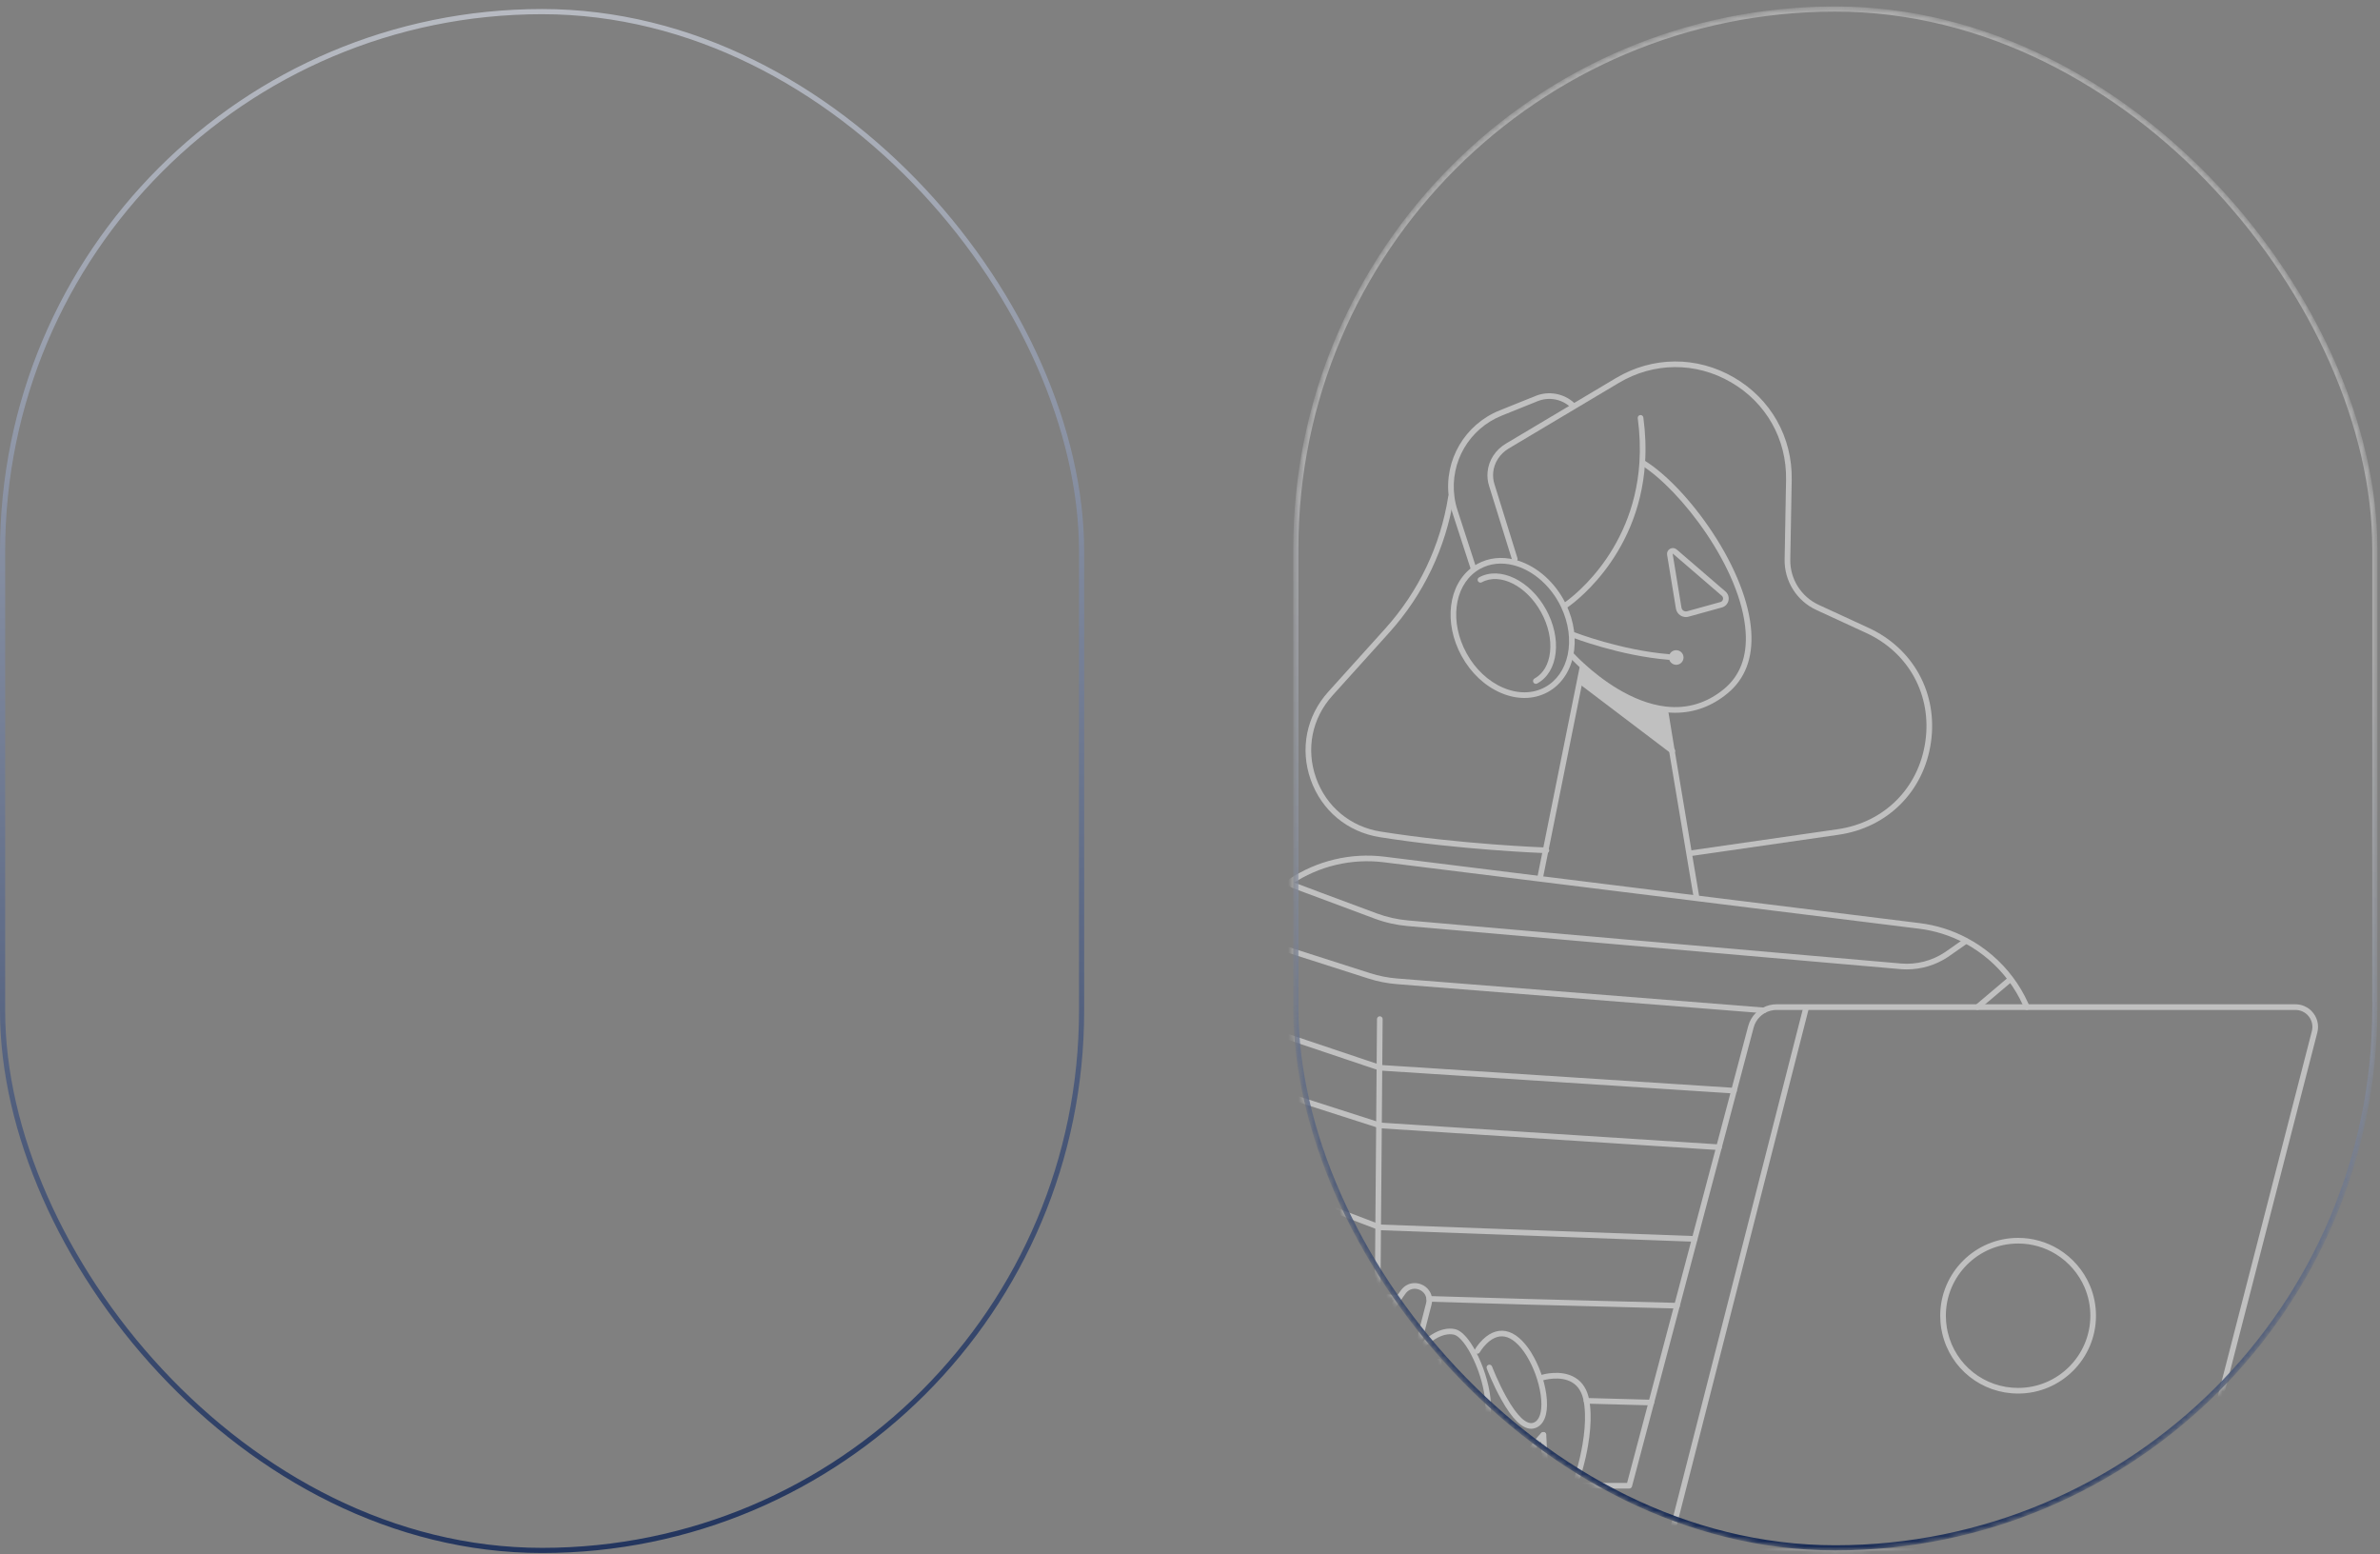 <svg width="461" height="301" viewBox="0 0 461 301" fill="none" xmlns="http://www.w3.org/2000/svg">
<rect x="0" y="0" width="461" height="301" fill="#808080" stroke="none"/>
<mask id="mask0_1075_8770" style="mask-type:alpha" maskUnits="userSpaceOnUse" x="250" y="1" width="211" height="300">
<rect x="250.5" y="1.25" width="210" height="299" rx="105" fill="#D9D9D9"/>
</mask>
<g mask="url(#mask0_1075_8770)">
<g opacity="0.5">
<path d="M225.665 234.867L225.625 235.14L225.804 245.613L226.241 245.605C226.241 245.605 239.478 238.326 265.956 260.513C266.047 260.305 266.139 260.097 266.233 259.89C262.662 256.74 239.865 237.056 225.665 234.867Z" fill="white"/>
<path d="M305.996 131.86L306.072 131.875L323.832 145.336C323.096 140.927 322.578 137.766 322.578 137.661L322.608 137.373C315.814 136.594 309.677 131.834 306.582 129.023L306.564 129.045L305.996 131.86Z" fill="white"/>
<path d="M323.268 127.228C323.264 127.261 323.264 127.294 323.264 127.326C323.264 128.109 323.898 128.743 324.678 128.743C325.458 128.743 326.096 128.109 326.096 127.326C326.096 126.544 325.462 125.914 324.678 125.914C323.894 125.914 323.319 126.496 323.268 127.228Z" fill="white"/>
<path d="M225.868 258.274C226.113 258.274 226.335 258.11 226.397 257.862C226.473 257.571 226.295 257.272 226.003 257.196C216.932 254.862 214.486 247.721 215.219 241.815C215.405 240.319 215.798 238.851 216.363 237.573L240.866 182.353C241.001 182.051 241.139 181.756 241.278 181.465C243.297 177.339 246.384 173.8 250.203 171.233C255.444 167.716 261.779 166.208 268.044 166.984L328.467 174.481C328.486 174.485 328.507 174.488 328.529 174.492L371.707 179.848C374.776 180.231 377.713 181.152 380.439 182.59C383.8 184.352 386.77 186.887 389.033 189.924C390.116 191.365 391.052 192.942 391.814 194.617L392.106 195.258C392.229 195.531 392.554 195.655 392.831 195.531C393.104 195.407 393.228 195.083 393.101 194.806L392.809 194.166C392.014 192.421 391.038 190.772 389.908 189.272C387.55 186.108 384.452 183.464 380.949 181.625C378.107 180.125 375.042 179.164 371.842 178.767L328.726 173.418C328.708 173.414 328.686 173.41 328.664 173.407L268.179 165.902C261.651 165.09 255.054 166.663 249.595 170.326C245.615 172.999 242.397 176.688 240.294 180.992C240.148 181.301 240.002 181.603 239.867 181.913L215.365 237.132C214.756 238.505 214.33 240.078 214.133 241.684C213.338 248.049 215.97 255.747 225.726 258.259C225.77 258.27 225.817 258.277 225.865 258.277L225.868 258.274Z" fill="white"/>
<path d="M266.779 259.249C267.078 259.249 267.322 259.009 267.326 258.707L267.347 256.005C267.362 254.381 267.373 252.739 267.391 251.086L267.493 237.562C267.533 232.919 267.566 228.368 267.603 224.089L267.796 199.602C267.807 198.2 267.814 197.406 267.814 197.355C267.814 197.053 267.57 196.809 267.267 196.809C266.965 196.809 266.721 197.053 266.721 197.355C266.721 197.403 266.713 198.193 266.702 199.591L266.509 224.078C266.476 228.357 266.44 232.909 266.4 237.551L266.298 251.075C266.283 252.728 266.269 254.37 266.254 255.994L266.232 258.696C266.232 258.998 266.473 259.246 266.775 259.246H266.779V259.249Z" fill="white"/>
<path d="M266.233 260.436C266.386 260.436 266.535 260.374 266.645 260.251C266.845 260.025 266.823 259.679 266.597 259.479C264.768 257.862 258.175 252.16 250.251 246.57C240.061 239.379 231.817 235.261 225.749 234.325C219.44 233.345 215.551 235.803 214.203 241.629C214.133 241.924 214.319 242.215 214.611 242.285C214.906 242.354 215.198 242.168 215.267 241.877C216.48 236.633 219.852 234.514 225.581 235.403C239.788 237.591 263.244 257.978 265.872 260.294C265.978 260.385 266.105 260.433 266.233 260.433V260.436Z" fill="white"/>
<path d="M265.955 261.059C266.111 261.059 266.265 260.994 266.374 260.862C266.567 260.633 266.538 260.287 266.305 260.094C258.702 253.722 247.313 245.795 236.244 244.2C229.52 243.231 226.116 245.048 225.974 245.129C225.708 245.274 225.613 245.606 225.759 245.871C225.904 246.137 226.236 246.232 226.498 246.086C226.531 246.068 229.804 244.349 236.215 245.3C242.167 246.185 252.094 249.615 265.601 260.932C265.703 261.019 265.827 261.059 265.951 261.059H265.955Z" fill="white"/>
<path d="M324.495 138.028C328.195 138.028 331.599 136.768 334.635 134.263C338.01 131.477 339.551 127.461 339.216 122.316C338.848 116.698 336.173 109.863 331.683 103.072C327.677 97.017 322.771 91.824 318.558 89.192C318.303 89.031 317.964 89.108 317.804 89.366C317.644 89.621 317.72 89.96 317.979 90.12C325.465 94.803 337.317 110.063 338.126 122.389C338.44 127.163 337.029 130.873 333.942 133.422C330.618 136.16 326.828 137.307 322.677 136.83C316.022 136.065 309.972 131.357 306.958 128.619C305.653 127.436 304.891 126.595 304.884 126.587C304.68 126.361 304.337 126.347 304.111 126.547C303.889 126.747 303.871 127.093 304.071 127.319C304.104 127.356 304.873 128.204 306.225 129.431C309.337 132.257 315.599 137.121 322.556 137.919C323.216 137.995 323.865 138.032 324.506 138.032L324.495 138.028Z" fill="white"/>
<path d="M303.236 117.772C303.338 117.772 303.441 117.743 303.532 117.685C303.67 117.594 317.421 108.479 318.642 89.683C318.832 86.836 318.719 83.865 318.314 80.846C318.274 80.547 318.001 80.34 317.698 80.376C317.399 80.416 317.188 80.693 317.228 80.992C317.625 83.937 317.731 86.836 317.549 89.61C316.364 107.846 303.069 116.68 302.934 116.767C302.682 116.931 302.61 117.269 302.774 117.521C302.879 117.681 303.054 117.768 303.233 117.768L303.236 117.772Z" fill="white"/>
<path d="M328.617 174.393C328.646 174.393 328.679 174.393 328.708 174.386C329.007 174.335 329.207 174.055 329.156 173.756L327.717 165.199C326.696 159.144 325.344 151.093 324.371 145.245C323.544 140.296 323.15 137.86 323.124 137.624C323.106 137.34 322.869 137.11 322.578 137.11C322.286 137.11 322.031 137.354 322.031 137.657C322.031 137.718 322.031 137.868 323.292 145.423C324.265 151.271 325.617 159.322 326.638 165.377L328.077 173.934C328.121 174.2 328.354 174.39 328.617 174.39V174.393Z" fill="white"/>
<path d="M298.309 170.577C298.564 170.577 298.794 170.399 298.845 170.137L307.1 129.151C307.158 128.856 306.968 128.568 306.673 128.506C306.374 128.444 306.09 128.637 306.028 128.932L305.46 131.747L297.773 169.918C297.715 170.213 297.904 170.501 298.2 170.563C298.236 170.57 298.272 170.574 298.309 170.574V170.577Z" fill="white"/>
<path d="M299.54 165.221C299.842 165.221 300.086 164.974 300.083 164.671C300.083 164.373 299.839 164.129 299.54 164.129C299.529 164.129 299.492 164.129 299.423 164.122C298.734 164.096 282.815 163.492 267.413 161.037C261.56 160.105 256.883 156.213 254.908 150.631C252.936 145.052 254.125 139.099 258.09 134.704L269.108 122.487C275.733 115.136 280.052 106.091 281.601 96.325C281.649 96.026 281.444 95.746 281.146 95.699C280.85 95.651 280.566 95.855 280.519 96.154C279.006 105.709 274.779 114.564 268.295 121.756L257.277 133.972C253.042 138.669 251.77 145.034 253.877 150.995C255.987 156.963 260.984 161.121 267.238 162.119C282.705 164.58 298.687 165.188 299.361 165.214C299.46 165.221 299.522 165.221 299.533 165.221H299.54Z" fill="white"/>
<path d="M326.554 119.494C326.729 119.494 326.908 119.472 327.079 119.422L333.53 117.637C334.171 117.459 334.656 116.949 334.802 116.301C334.948 115.653 334.725 114.983 334.223 114.55L324.765 106.408C324.4 106.095 323.894 106.044 323.475 106.28C323.055 106.517 322.837 106.972 322.913 107.445L324.619 117.848C324.706 118.398 325.027 118.886 325.497 119.185C325.814 119.389 326.183 119.494 326.554 119.494ZM324.032 107.227C324.032 107.227 324.047 107.231 324.054 107.238L333.512 115.38C333.712 115.551 333.796 115.809 333.738 116.064C333.679 116.319 333.494 116.516 333.239 116.589L326.788 118.373C326.547 118.442 326.299 118.402 326.088 118.267C325.876 118.132 325.738 117.921 325.698 117.674L323.992 107.271C323.992 107.271 323.988 107.245 324.01 107.234C324.018 107.231 324.025 107.227 324.032 107.227Z" fill="white"/>
<path d="M285.374 110.511C285.428 110.511 285.487 110.504 285.541 110.486C285.829 110.391 285.986 110.085 285.891 109.798L282.32 98.816C282.032 97.942 281.831 97.046 281.718 96.157C280.833 89.461 284.597 83.02 290.873 80.496L297.853 77.685C300.003 76.819 302.492 77.274 304.194 78.847L304.347 78.982C304.573 79.182 304.92 79.164 305.12 78.942C305.321 78.716 305.302 78.374 305.08 78.17L304.934 78.038C302.926 76.185 299.988 75.646 297.448 76.669L290.469 79.481C283.726 82.193 279.684 89.104 280.636 96.296C280.756 97.25 280.975 98.211 281.281 99.15L284.853 110.133C284.929 110.362 285.14 110.511 285.374 110.511Z" fill="white"/>
<path d="M327.509 165.778C327.535 165.778 327.56 165.778 327.59 165.771L356.123 161.656C365.61 160.287 372.633 153.281 374.014 143.807C375.396 134.329 370.665 125.612 361.962 121.599L352.289 117.138C348.87 115.562 346.705 112.113 346.775 108.356L347.052 92.957C347.201 84.669 343.01 77.241 335.834 73.083C328.658 68.924 320.118 68.975 312.993 73.221L291.687 85.911C289.668 87.112 288.341 89.162 288.141 91.395C288.06 92.316 288.152 93.201 288.41 94.031L292.889 108.436C292.981 108.723 293.287 108.884 293.575 108.796C293.863 108.705 294.023 108.399 293.935 108.112L289.456 93.707C289.241 93.011 289.165 92.269 289.23 91.489C289.398 89.607 290.528 87.87 292.244 86.847L313.551 74.157C320.33 70.119 328.453 70.068 335.28 74.026C342.106 77.984 346.097 85.052 345.955 92.935L345.678 108.334C345.601 112.525 348.014 116.37 351.826 118.129L361.499 122.589C369.75 126.394 374.237 134.664 372.928 143.65C371.62 152.637 364.958 159.282 355.963 160.579L327.429 164.693C327.13 164.737 326.923 165.014 326.966 165.312C327.006 165.585 327.24 165.782 327.506 165.782L327.509 165.778Z" fill="white"/>
<path d="M295.277 135.166C296.88 135.166 298.415 134.784 299.803 134.027C302.318 132.65 304.067 130.16 304.731 127.006C305.39 123.871 304.913 120.376 303.397 117.157C303.225 116.793 303.061 116.479 302.905 116.192C300.747 112.256 297.186 109.335 293.378 108.385C290.816 107.744 288.334 108.024 286.202 109.186C285.87 109.368 285.56 109.561 285.25 109.783C280.509 113.191 279.583 120.601 283.1 127.021C284.904 130.32 287.623 132.869 290.75 134.198C292.27 134.846 293.804 135.166 295.277 135.166ZM302.409 117.623C303.827 120.627 304.271 123.878 303.663 126.781C303.069 129.613 301.513 131.846 299.282 133.065C296.917 134.362 294.037 134.405 291.18 133.189C288.279 131.955 285.75 129.577 284.062 126.493C280.811 120.558 281.598 113.752 285.892 110.668C286.161 110.475 286.435 110.304 286.726 110.144C288.614 109.113 290.823 108.873 293.115 109.445C296.632 110.322 299.934 113.042 301.95 116.716C302.099 116.986 302.249 117.28 302.413 117.623H302.409Z" fill="white"/>
<path d="M297.496 132.424C297.583 132.424 297.674 132.403 297.758 132.359C299.755 131.27 301.02 129.158 301.326 126.416C301.625 123.744 300.969 120.78 299.482 118.063C296.377 112.397 290.553 109.59 286.496 111.804C286.23 111.95 286.136 112.281 286.278 112.547C286.424 112.813 286.755 112.907 287.021 112.765C290.549 110.839 295.706 113.45 298.52 118.588C299.901 121.107 300.51 123.846 300.237 126.296C299.97 128.674 298.903 130.487 297.23 131.401C296.964 131.547 296.869 131.878 297.011 132.144C297.109 132.326 297.299 132.428 297.492 132.428L297.496 132.424Z" fill="white"/>
<path d="M323.266 127.774C323.547 127.774 323.787 127.556 323.809 127.272C323.835 126.97 323.609 126.708 323.306 126.686C314.016 125.943 305.061 122.476 304.974 122.444C304.693 122.334 304.376 122.473 304.267 122.753C304.158 123.034 304.296 123.35 304.577 123.46C304.668 123.496 313.768 127.017 323.222 127.774C323.237 127.774 323.252 127.774 323.266 127.774Z" fill="white"/>
<path d="M323.933 145.959C324.101 145.959 324.265 145.883 324.371 145.741C324.553 145.5 324.502 145.158 324.261 144.976L324.159 144.899L306.403 131.441C306.162 131.259 305.82 131.307 305.637 131.547C305.455 131.787 305.503 132.13 305.743 132.312L323.609 145.853C323.707 145.926 323.82 145.963 323.937 145.963L323.933 145.959Z" fill="white"/>
<path d="M369.349 187.728C372.162 187.728 374.95 186.894 377.308 185.328L380.858 182.848C381.106 182.674 381.164 182.335 380.993 182.087C380.822 181.84 380.479 181.781 380.231 181.953L376.692 184.425C374.21 186.075 371.196 186.843 368.222 186.588C352.547 185.241 273.532 178.315 272.734 178.246C270.649 178.064 268.605 177.601 266.655 176.877C258.943 174.015 250.987 171.047 250.509 170.84C250.265 170.716 249.959 170.792 249.806 171.025C249.638 171.276 249.711 171.615 249.963 171.783C250.036 171.83 250.181 171.928 266.276 177.9C268.317 178.661 270.456 179.142 272.639 179.335C273.434 179.404 352.452 186.329 368.128 187.677C368.536 187.713 368.94 187.728 369.349 187.728Z" fill="white"/>
<path d="M383.023 195.578C383.147 195.578 383.275 195.534 383.377 195.451L389.584 190.204C389.813 190.007 389.842 189.665 389.649 189.435C389.456 189.206 389.11 189.177 388.88 189.37L382.673 194.617C382.444 194.813 382.415 195.156 382.608 195.385C382.717 195.513 382.87 195.578 383.027 195.578H383.023Z" fill="white"/>
<path d="M341.65 196.212C341.931 196.212 342.171 195.993 342.193 195.709C342.218 195.407 341.993 195.145 341.69 195.123C314.84 192.997 280.479 190.273 270.631 189.49C268.846 189.348 267.078 188.998 265.38 188.456C256.527 185.627 242.309 181.068 241.62 180.802C241.38 180.689 241.085 180.766 240.932 180.995C240.764 181.246 240.837 181.585 241.088 181.752C241.161 181.8 241.347 181.923 265.048 189.497C266.826 190.069 268.678 190.433 270.548 190.582C280.395 191.365 314.757 194.089 341.606 196.215C341.621 196.215 341.635 196.215 341.65 196.215V196.212Z" fill="white"/>
<path d="M335.873 211.76C336.157 211.76 336.398 211.538 336.42 211.25C336.438 210.948 336.212 210.69 335.909 210.671L267.376 206.233C267.376 206.233 267.347 206.225 267.333 206.218L264.887 205.395C257.711 202.988 235.931 195.68 235.151 195.378C234.903 195.265 234.604 195.353 234.458 195.589C234.302 195.848 234.382 196.183 234.641 196.339C234.743 196.401 234.845 196.463 264.537 206.429L267.085 207.281C267.132 207.296 267.187 207.31 267.238 207.314L335.836 211.756C335.836 211.756 335.862 211.756 335.873 211.756V211.76Z" fill="white"/>
<path d="M332.969 222.713C333.257 222.713 333.497 222.491 333.515 222.203C333.533 221.901 333.308 221.642 333.005 221.624L267.399 217.404L266.477 217.109C244.219 209.976 231.135 205.763 230.526 205.537C230.279 205.428 229.98 205.515 229.834 205.759C229.681 206.018 229.765 206.353 230.024 206.509C230.118 206.568 230.279 206.662 266.141 218.154L267.122 218.467C267.165 218.482 267.213 218.493 267.26 218.493L332.936 222.717C332.936 222.717 332.961 222.717 332.972 222.717L332.969 222.713Z" fill="white"/>
<path d="M328.263 240.464C328.554 240.464 328.798 240.231 328.809 239.94C328.82 239.638 328.583 239.386 328.284 239.376L267.369 237.14C267.318 237.122 267.245 237.092 267.146 237.052L266.709 236.885C240.359 226.85 224.322 220.732 223.761 220.496C223.506 220.375 223.196 220.47 223.054 220.721C222.905 220.984 222.996 221.319 223.258 221.468C223.331 221.508 223.499 221.606 266.319 237.912L266.753 238.076C266.961 238.156 267.074 238.199 267.074 238.199C267.128 238.218 267.183 238.229 267.241 238.232L328.244 240.472C328.244 240.472 328.259 240.472 328.266 240.472L328.263 240.464Z" fill="white"/>
<path d="M324.83 253.401C325.126 253.401 325.37 253.165 325.377 252.87C325.384 252.567 325.147 252.316 324.845 252.309C302.558 251.748 286.416 251.304 276.864 250.987C276.569 250.976 276.31 251.213 276.299 251.515C276.288 251.817 276.525 252.069 276.827 252.08C286.384 252.396 302.529 252.841 324.816 253.401C324.819 253.401 324.827 253.401 324.83 253.401Z" fill="white"/>
<path d="M270.993 251.872C271.284 251.872 271.525 251.643 271.539 251.348C271.55 251.045 271.317 250.791 271.015 250.78C267.902 250.652 267.217 250.587 267.067 250.561C266.823 250.481 266.546 250.583 266.419 250.816C266.273 251.078 266.368 251.413 266.634 251.559C266.794 251.646 266.9 251.705 270.974 251.872C270.982 251.872 270.989 251.872 270.996 251.872H270.993Z" fill="white"/>
<path d="M319.855 272.161C320.15 272.161 320.394 271.924 320.401 271.629C320.409 271.327 320.172 271.076 319.869 271.069C315.634 270.956 311.417 270.843 307.314 270.73C307.31 270.73 307.303 270.73 307.299 270.73C307.004 270.73 306.76 270.963 306.752 271.262C306.745 271.564 306.982 271.815 307.284 271.822C311.388 271.935 315.605 272.048 319.84 272.161C319.844 272.161 319.851 272.161 319.855 272.161Z" fill="white"/>
<path d="M227.884 301H422.399C422.647 301 422.866 300.833 422.928 300.589L448.859 199.952C449.245 198.455 448.826 196.9 447.74 195.793C447.649 195.695 447.543 195.6 447.434 195.506C447.372 195.455 447.314 195.407 447.252 195.36C447.161 195.287 447.04 195.207 446.92 195.134C446.72 195.01 446.534 194.916 446.344 194.836C446.231 194.785 446.089 194.73 445.94 194.686C445.812 194.643 445.666 194.606 445.517 194.573C445.342 194.537 445.204 194.519 445.069 194.508C444.934 194.493 444.777 194.482 444.62 194.482H344.117C343.162 194.482 342.218 194.726 341.384 195.185C341.267 195.247 341.143 195.32 341.023 195.4C340.702 195.604 340.396 195.848 340.126 196.121C339.401 196.835 338.88 197.73 338.621 198.71L315.164 287.167H227.88C227.683 287.167 227.505 287.182 227.326 287.211C226.699 287.305 226.102 287.575 225.602 287.983C225.515 288.055 225.431 288.132 225.347 288.216C224.669 288.893 224.298 289.789 224.298 290.743V297.428C224.298 299.398 225.905 301 227.877 301H227.884ZM421.977 299.908H227.884C226.513 299.908 225.398 298.794 225.398 297.428V290.743C225.398 290.08 225.657 289.457 226.127 288.988C226.182 288.933 226.236 288.878 226.298 288.831C226.648 288.543 227.064 288.358 227.501 288.292C227.625 288.27 227.749 288.263 227.88 288.263H315.584C315.831 288.263 316.05 288.096 316.112 287.855L339.678 198.99C339.886 198.2 340.309 197.476 340.895 196.9C341.114 196.682 341.355 196.489 341.617 196.321C341.715 196.259 341.81 196.201 341.905 196.15C342.583 195.775 343.344 195.582 344.117 195.582H444.62C444.733 195.582 444.85 195.589 444.959 195.6C445.083 195.611 445.193 195.629 445.298 195.651C445.404 195.673 445.506 195.699 445.604 195.731C445.725 195.768 445.819 195.804 445.907 195.841C446.06 195.903 446.198 195.975 446.344 196.066C446.432 196.121 446.519 196.179 446.599 196.241C446.654 196.281 446.687 196.31 446.723 196.339C446.807 196.409 446.884 196.481 446.957 196.554C447.777 197.392 448.09 198.557 447.802 199.682L421.977 299.908Z" fill="white"/>
<path d="M322.978 300.814C323.223 300.814 323.445 300.65 323.507 300.403L350.302 195.535C350.375 195.243 350.2 194.945 349.905 194.872C349.609 194.799 349.314 194.974 349.241 195.269L349.015 196.161L322.446 300.137C322.37 300.428 322.548 300.727 322.84 300.8C322.884 300.811 322.931 300.818 322.975 300.818L322.978 300.814Z" fill="white"/>
<path d="M390.903 269.871C399.22 269.871 405.988 263.109 405.988 254.796C405.988 252.746 405.584 250.754 404.782 248.879C403.561 246.021 401.425 243.555 398.772 241.935C396.41 240.486 393.688 239.721 390.903 239.721C382.583 239.721 375.815 246.483 375.815 254.796C375.815 255.655 375.887 256.522 376.033 257.367C376.081 257.647 376.139 257.946 376.212 258.244C377.815 265.09 383.858 269.867 390.903 269.867V269.871ZM390.903 240.814C393.487 240.814 396.013 241.524 398.2 242.867C400.66 244.371 402.639 246.658 403.776 249.309C404.519 251.049 404.895 252.895 404.895 254.796C404.895 262.505 398.619 268.778 390.903 268.778C384.368 268.778 378.763 264.343 377.276 257.997C377.21 257.72 377.156 257.447 377.112 257.188C376.977 256.402 376.908 255.597 376.908 254.8C376.908 247.091 383.188 240.817 390.903 240.817V240.814Z" fill="white"/>
<path d="M304.993 288.259C305.23 288.259 305.445 288.106 305.518 287.877L305.547 287.797C305.613 287.611 305.762 287.185 305.959 286.566C305.977 286.515 305.999 286.45 306.017 286.38L306.039 286.308C306.145 285.969 306.261 285.587 306.382 285.164C306.429 285.008 306.473 284.844 306.52 284.673L306.546 284.582C306.575 284.476 306.604 284.367 306.637 284.25C306.666 284.156 306.699 284.039 306.728 283.919C306.75 283.824 306.772 283.74 306.794 283.657L306.925 283.14C306.983 282.91 307.038 282.67 307.096 282.426L307.122 282.317C307.14 282.24 307.154 282.16 307.176 282.08C307.355 281.272 307.493 280.562 307.603 279.899C307.989 277.63 308.153 275.544 308.091 273.698C308.084 273.421 308.069 273.163 308.051 272.908C308.033 272.649 308.011 272.391 307.978 272.136C307.953 271.885 307.92 271.63 307.876 271.375L307.843 271.175C307.479 269.146 306.557 267.668 305.102 266.787C302.347 265.112 298.706 266.215 298.55 266.262C298.262 266.353 298.101 266.659 298.189 266.947C298.276 267.235 298.582 267.395 298.874 267.307C298.907 267.297 302.209 266.306 304.538 267.723C305.711 268.436 306.458 269.663 306.764 271.367L306.797 271.553C306.837 271.786 306.866 272.019 306.892 272.256C306.921 272.504 306.943 272.748 306.961 272.988C306.979 273.228 306.994 273.468 307.001 273.709C307.063 275.508 306.903 277.521 306.528 279.721C306.422 280.365 306.283 281.057 306.112 281.836C306.094 281.909 306.076 281.996 306.057 282.08L306.036 282.186C305.981 282.422 305.93 282.648 305.871 282.874L305.751 283.355C305.722 283.475 305.697 283.566 305.675 283.657C305.649 283.748 305.624 283.85 305.594 283.952C305.562 284.083 305.533 284.185 305.503 284.287L305.478 284.378C305.434 284.542 305.39 284.698 305.347 284.851C305.226 285.27 305.11 285.645 305.011 285.973L304.99 286.045C304.971 286.104 304.953 286.158 304.935 286.217C304.738 286.832 304.592 287.247 304.527 287.429C304.519 287.455 304.512 287.473 304.505 287.491C304.476 287.557 304.461 287.629 304.461 287.706C304.461 288.008 304.705 288.252 305.008 288.252L304.993 288.259Z" fill="white"/>
<path d="M293.781 288.383C294.04 288.383 294.273 288.197 294.317 287.932C294.32 287.91 294.324 287.884 294.331 287.862C294.339 287.841 294.342 287.819 294.346 287.797C294.463 287.225 294.605 286.661 294.772 286.111C294.816 285.965 294.856 285.827 294.904 285.692C294.962 285.51 295.017 285.346 295.075 285.19C295.126 285.04 295.17 284.917 295.221 284.789C295.286 284.618 295.348 284.462 295.41 284.309C295.476 284.152 295.538 284.003 295.603 283.853C295.68 283.679 295.753 283.511 295.829 283.355C295.96 283.078 296.088 282.823 296.216 282.575L296.278 282.459C296.336 282.346 296.394 282.244 296.449 282.149C296.729 281.643 297.014 281.181 297.305 280.758C297.437 280.565 297.557 280.383 297.681 280.216C297.983 279.797 298.282 279.411 298.581 279.065C298.679 278.949 298.763 278.854 298.84 278.763C298.982 278.603 299.084 278.497 299.16 278.421C299.171 278.41 299.179 278.402 299.186 278.392C299.201 278.377 299.233 278.348 299.248 278.33C299.259 278.319 299.27 278.308 299.277 278.301C299.31 278.275 299.332 278.253 299.354 278.228C299.441 278.129 299.492 278.006 299.492 277.864C299.492 277.561 299.248 277.317 298.945 277.317C298.811 277.317 298.679 277.372 298.577 277.463C298.548 277.485 298.512 277.521 298.468 277.569C298.439 277.598 298.41 277.623 298.377 277.66C298.289 277.747 298.176 277.867 298.045 278.016C297.939 278.133 297.848 278.239 297.746 278.359C297.437 278.719 297.116 279.131 296.799 279.571C296.671 279.75 296.536 279.939 296.401 280.143C296.099 280.587 295.793 281.082 295.505 281.603C295.443 281.705 295.377 281.825 295.315 281.945L295.257 282.055C295.115 282.324 294.98 282.597 294.849 282.878C294.769 283.038 294.688 283.22 294.608 283.402C294.539 283.558 294.47 283.719 294.401 283.886C294.335 284.046 294.266 284.214 294.204 284.385C294.149 284.52 294.094 284.669 294.043 284.822C293.985 284.982 293.923 285.161 293.865 285.346C293.817 285.485 293.77 285.638 293.723 285.798C293.544 286.38 293.391 286.989 293.267 287.6C293.256 287.644 293.249 287.691 293.238 287.735C293.183 288.034 293.384 288.314 293.679 288.369C293.712 288.376 293.745 288.376 293.774 288.376L293.781 288.383Z" fill="white"/>
<path d="M299.449 287.891C299.449 287.891 299.467 287.891 299.478 287.891C299.78 287.877 300.01 287.618 299.995 287.316L299.503 277.841C299.489 277.55 299.248 277.321 298.957 277.321C298.953 277.321 298.946 277.321 298.942 277.321C298.647 277.328 298.41 277.568 298.41 277.863L298.902 287.371C298.917 287.662 299.157 287.888 299.449 287.888V287.891Z" fill="white"/>
<path d="M296.574 276.687C296.862 276.687 297.146 276.636 297.427 276.531C299.059 275.923 299.839 273.96 299.617 271.007C299.526 269.689 299.227 268.214 298.764 266.739C298.691 266.514 298.622 266.292 298.542 266.069C298.495 265.938 298.447 265.804 298.396 265.669L298.382 265.625C298.316 265.443 298.243 265.257 298.167 265.072C298.134 264.981 298.09 264.879 298.046 264.777L298.003 264.671C297.729 264.027 297.434 263.415 297.124 262.851C296.978 262.585 296.825 262.319 296.672 262.064L296.61 261.962C296.552 261.867 296.49 261.773 296.432 261.678C296.166 261.263 295.881 260.87 295.59 260.509C295.539 260.44 295.473 260.36 295.404 260.284C295.389 260.265 295.36 260.225 295.324 260.189C295.214 260.058 295.098 259.927 294.981 259.807C294.937 259.756 294.872 259.69 294.814 259.632C294.646 259.461 294.464 259.289 294.27 259.122C293.84 258.751 293.407 258.452 292.969 258.23C292.743 258.117 292.536 258.026 292.335 257.953C290.6 257.345 288.836 257.84 287.233 259.388C286.256 260.324 285.695 261.314 285.673 261.354C285.523 261.616 285.618 261.948 285.881 262.097C286.143 262.246 286.478 262.151 286.624 261.889C286.628 261.882 287.138 260.994 287.991 260.171C289.296 258.914 290.633 258.514 291.971 258.98C292.127 259.035 292.291 259.107 292.474 259.198C292.831 259.38 293.192 259.628 293.553 259.941C293.72 260.087 293.88 260.24 294.03 260.389C294.085 260.444 294.132 260.491 294.179 260.546C294.3 260.67 294.398 260.782 294.496 260.899C294.507 260.913 294.518 260.924 294.529 260.935C294.544 260.95 294.555 260.964 294.566 260.979C294.639 261.063 294.682 261.117 294.73 261.179C295.007 261.522 295.265 261.882 295.513 262.264C295.568 262.352 295.626 262.439 295.681 262.534C295.714 262.588 295.728 262.614 295.75 262.643C295.881 262.865 296.027 263.116 296.166 263.371C296.461 263.907 296.738 264.486 296.997 265.094L297.044 265.207C297.08 265.294 297.121 265.381 297.153 265.472C297.23 265.658 297.295 265.829 297.357 266.004L297.376 266.051C297.423 266.179 297.47 266.306 297.514 266.434C297.591 266.645 297.656 266.86 297.726 267.071C298.167 268.465 298.444 269.853 298.531 271.087C298.71 273.479 298.17 275.089 297.048 275.508C295.717 276.006 293.848 274.248 291.785 270.556C290.174 267.69 289.015 264.653 289.004 264.624C288.898 264.344 288.581 264.202 288.301 264.307C288.016 264.413 287.874 264.73 287.984 265.01C288.031 265.137 289.179 268.149 290.834 271.087C292.915 274.809 294.846 276.684 296.585 276.684L296.574 276.687Z" fill="white"/>
<path d="M256.082 288.259C256.308 288.259 256.523 288.117 256.599 287.888L261.035 274.841C261.538 273.508 262.03 272.161 262.522 270.821C263.746 267.478 265.011 264.019 266.458 260.731C266.553 260.516 266.64 260.316 266.731 260.116C266.91 259.719 267.092 259.326 267.274 258.936C268.317 256.718 269.385 254.745 270.536 252.899L272.238 250.525C272.767 249.789 273.43 249.603 273.893 249.578C274.585 249.542 275.285 249.829 275.755 250.35C275.81 250.408 275.854 250.463 275.89 250.514C276.127 250.834 276.262 251.191 276.298 251.577C276.324 251.835 276.298 252.105 276.225 252.382L270.828 273.293C270.751 273.585 270.93 273.883 271.221 273.96C271.513 274.033 271.812 273.858 271.888 273.567L277.286 252.655C277.392 252.254 277.425 251.857 277.388 251.475C277.337 250.889 277.129 250.343 276.772 249.862C276.71 249.778 276.637 249.687 276.561 249.603C275.879 248.846 274.855 248.424 273.835 248.482C272.843 248.537 271.961 249.035 271.353 249.88L269.629 252.283C268.433 254.195 267.347 256.205 266.287 258.463C266.101 258.859 265.915 259.26 265.736 259.657C265.645 259.861 265.554 260.065 265.463 260.272C263.998 263.604 262.726 267.078 261.498 270.439C261.009 271.779 260.517 273.122 260.011 274.466L255.568 287.531C255.47 287.815 255.623 288.128 255.91 288.223C255.969 288.241 256.027 288.252 256.086 288.252L256.082 288.259Z" fill="white"/>
<path d="M284.557 278.282C285.013 278.282 285.483 278.191 285.968 278.009C288.165 277.186 289.131 274.579 288.69 270.672C288.366 267.81 287.309 264.478 285.869 261.755C285.793 261.613 285.72 261.471 285.64 261.332C285.57 261.201 285.49 261.063 285.41 260.928C285.257 260.67 285.097 260.415 284.936 260.174C284.885 260.094 284.823 260.003 284.758 259.912C284.656 259.767 284.554 259.625 284.452 259.49C284.371 259.384 284.288 259.275 284.207 259.177C284.207 259.177 284.207 259.173 284.204 259.169C284.196 259.159 284.189 259.148 284.178 259.137C284.094 259.038 284.022 258.947 283.941 258.864C283.919 258.834 283.865 258.773 283.814 258.722C283.712 258.605 283.581 258.474 283.442 258.347C283.373 258.277 283.289 258.205 283.201 258.135C283.154 258.092 283.107 258.052 283.059 258.019C283.016 257.982 282.968 257.946 282.924 257.917C282.844 257.859 282.757 257.8 282.669 257.749C282.622 257.72 282.575 257.691 282.527 257.666C282.48 257.64 282.432 257.611 282.385 257.593C282.29 257.545 282.203 257.509 282.112 257.476C282.017 257.44 281.915 257.411 281.817 257.389C281.131 257.24 280.391 257.258 279.622 257.443C279.542 257.458 279.466 257.48 279.393 257.502C279.302 257.527 279.218 257.553 279.141 257.578C279.065 257.604 278.974 257.633 278.89 257.666C278.817 257.691 278.73 257.724 278.646 257.76C278.646 257.76 278.635 257.768 278.627 257.768C278.547 257.8 278.471 257.833 278.394 257.87C278.369 257.88 278.343 257.891 278.318 257.902C278.23 257.942 278.143 257.986 278.059 258.03C277.982 258.066 277.895 258.113 277.807 258.161C277.68 258.234 277.56 258.303 277.443 258.376C277.385 258.408 277.312 258.452 277.243 258.499C276.543 258.947 275.81 259.534 275.132 260.189C275.07 260.247 275.008 260.309 274.946 260.371C274.892 260.422 274.826 260.484 274.768 260.549C274.604 260.717 274.454 260.877 274.331 261.012L274.243 261.11C274.199 261.158 274.159 261.205 274.126 261.245L273.9 261.518C273.711 261.755 273.751 262.097 273.988 262.286C274.225 262.476 274.567 262.436 274.757 262.199L274.968 261.944C274.998 261.908 275.027 261.875 275.059 261.838L275.151 261.737C275.256 261.62 275.398 261.467 275.562 261.303C275.613 261.249 275.661 261.201 275.712 261.154C275.777 261.088 275.832 261.034 275.89 260.979C276.525 260.367 277.195 259.829 277.84 259.417C277.895 259.381 277.946 259.348 278.001 259.319C278.128 259.242 278.234 259.18 278.343 259.118C278.409 259.082 278.482 259.042 278.555 259.009C278.646 258.962 278.715 258.925 278.788 258.893C278.788 258.893 278.788 258.893 278.792 258.893C278.813 258.885 278.832 258.878 278.85 258.867C278.915 258.834 278.985 258.805 279.054 258.78C279.068 258.773 279.083 258.769 279.098 258.762C279.16 258.736 279.222 258.711 279.287 258.689C279.364 258.66 279.429 258.638 279.495 258.616C279.571 258.59 279.633 258.572 279.695 258.554C279.754 258.536 279.794 258.525 279.838 258.518C279.852 258.518 279.867 258.514 279.878 258.51C280.486 258.361 281.066 258.343 281.601 258.459C281.656 258.47 281.7 258.485 281.747 258.503C281.809 258.525 281.857 258.543 281.911 258.572C281.929 258.58 281.944 258.59 281.962 258.594C281.973 258.598 281.984 258.605 281.999 258.612C282.01 258.62 282.021 258.627 282.035 258.631C282.05 258.638 282.064 258.645 282.079 258.652C282.093 258.663 282.108 258.671 282.123 258.682C282.181 258.714 282.243 258.754 282.305 258.802C282.334 258.824 282.356 258.838 282.378 258.856C282.4 258.875 282.421 258.893 282.447 258.907C282.462 258.922 282.509 258.962 282.524 258.976C282.586 259.024 282.644 259.075 282.706 259.133C282.837 259.253 282.939 259.355 283.037 259.468C283.088 259.523 283.118 259.555 283.143 259.588C283.223 259.676 283.282 259.741 283.336 259.81C283.351 259.832 283.365 259.85 283.384 259.869C283.453 259.956 283.526 260.047 283.595 260.138C283.69 260.262 283.785 260.393 283.879 260.528C283.934 260.604 283.989 260.681 284.036 260.761C284.196 260.997 284.342 261.234 284.488 261.478C284.565 261.602 284.63 261.726 284.699 261.853C284.78 261.995 284.849 262.123 284.918 262.257C286.299 264.868 287.309 268.058 287.622 270.789C287.841 272.737 287.87 276.13 285.6 276.982C284.823 277.274 284.131 277.248 283.497 276.906C282.108 276.16 280.945 273.887 280.133 270.341C279.371 267.005 279.192 263.714 279.192 263.681C279.178 263.379 278.915 263.146 278.617 263.164C278.314 263.178 278.084 263.437 278.099 263.739C278.106 263.878 278.285 267.162 279.069 270.585C279.965 274.506 281.281 276.957 282.979 277.871C283.486 278.144 284.018 278.279 284.575 278.279L284.557 278.282Z" fill="white"/>
</g>
<rect x="251" y="1.75" width="209" height="298" rx="104.5" stroke="url(#paint0_linear_1075_8770)"/>
</g>
<rect x="0.5" y="2.25" width="209" height="298" rx="104.5" stroke="url(#paint1_linear_1075_8770)"/>
<defs>
<linearGradient id="paint0_linear_1075_8770" x1="407" y1="115.75" x2="369.5" y2="322.25" gradientUnits="userSpaceOnUse">
<stop stop-color="#D8D8D8" stop-opacity="0.5"/>
<stop offset="1" stop-color="#001647"/>
</linearGradient>
<linearGradient id="paint1_linear_1075_8770" x1="104.5" y1="-64.75" x2="129.5" y2="369.25" gradientUnits="userSpaceOnUse">
<stop stop-color="#D8D8D8"/>
<stop offset="1" stop-color="#001647"/>
</linearGradient>
</defs>
</svg>
